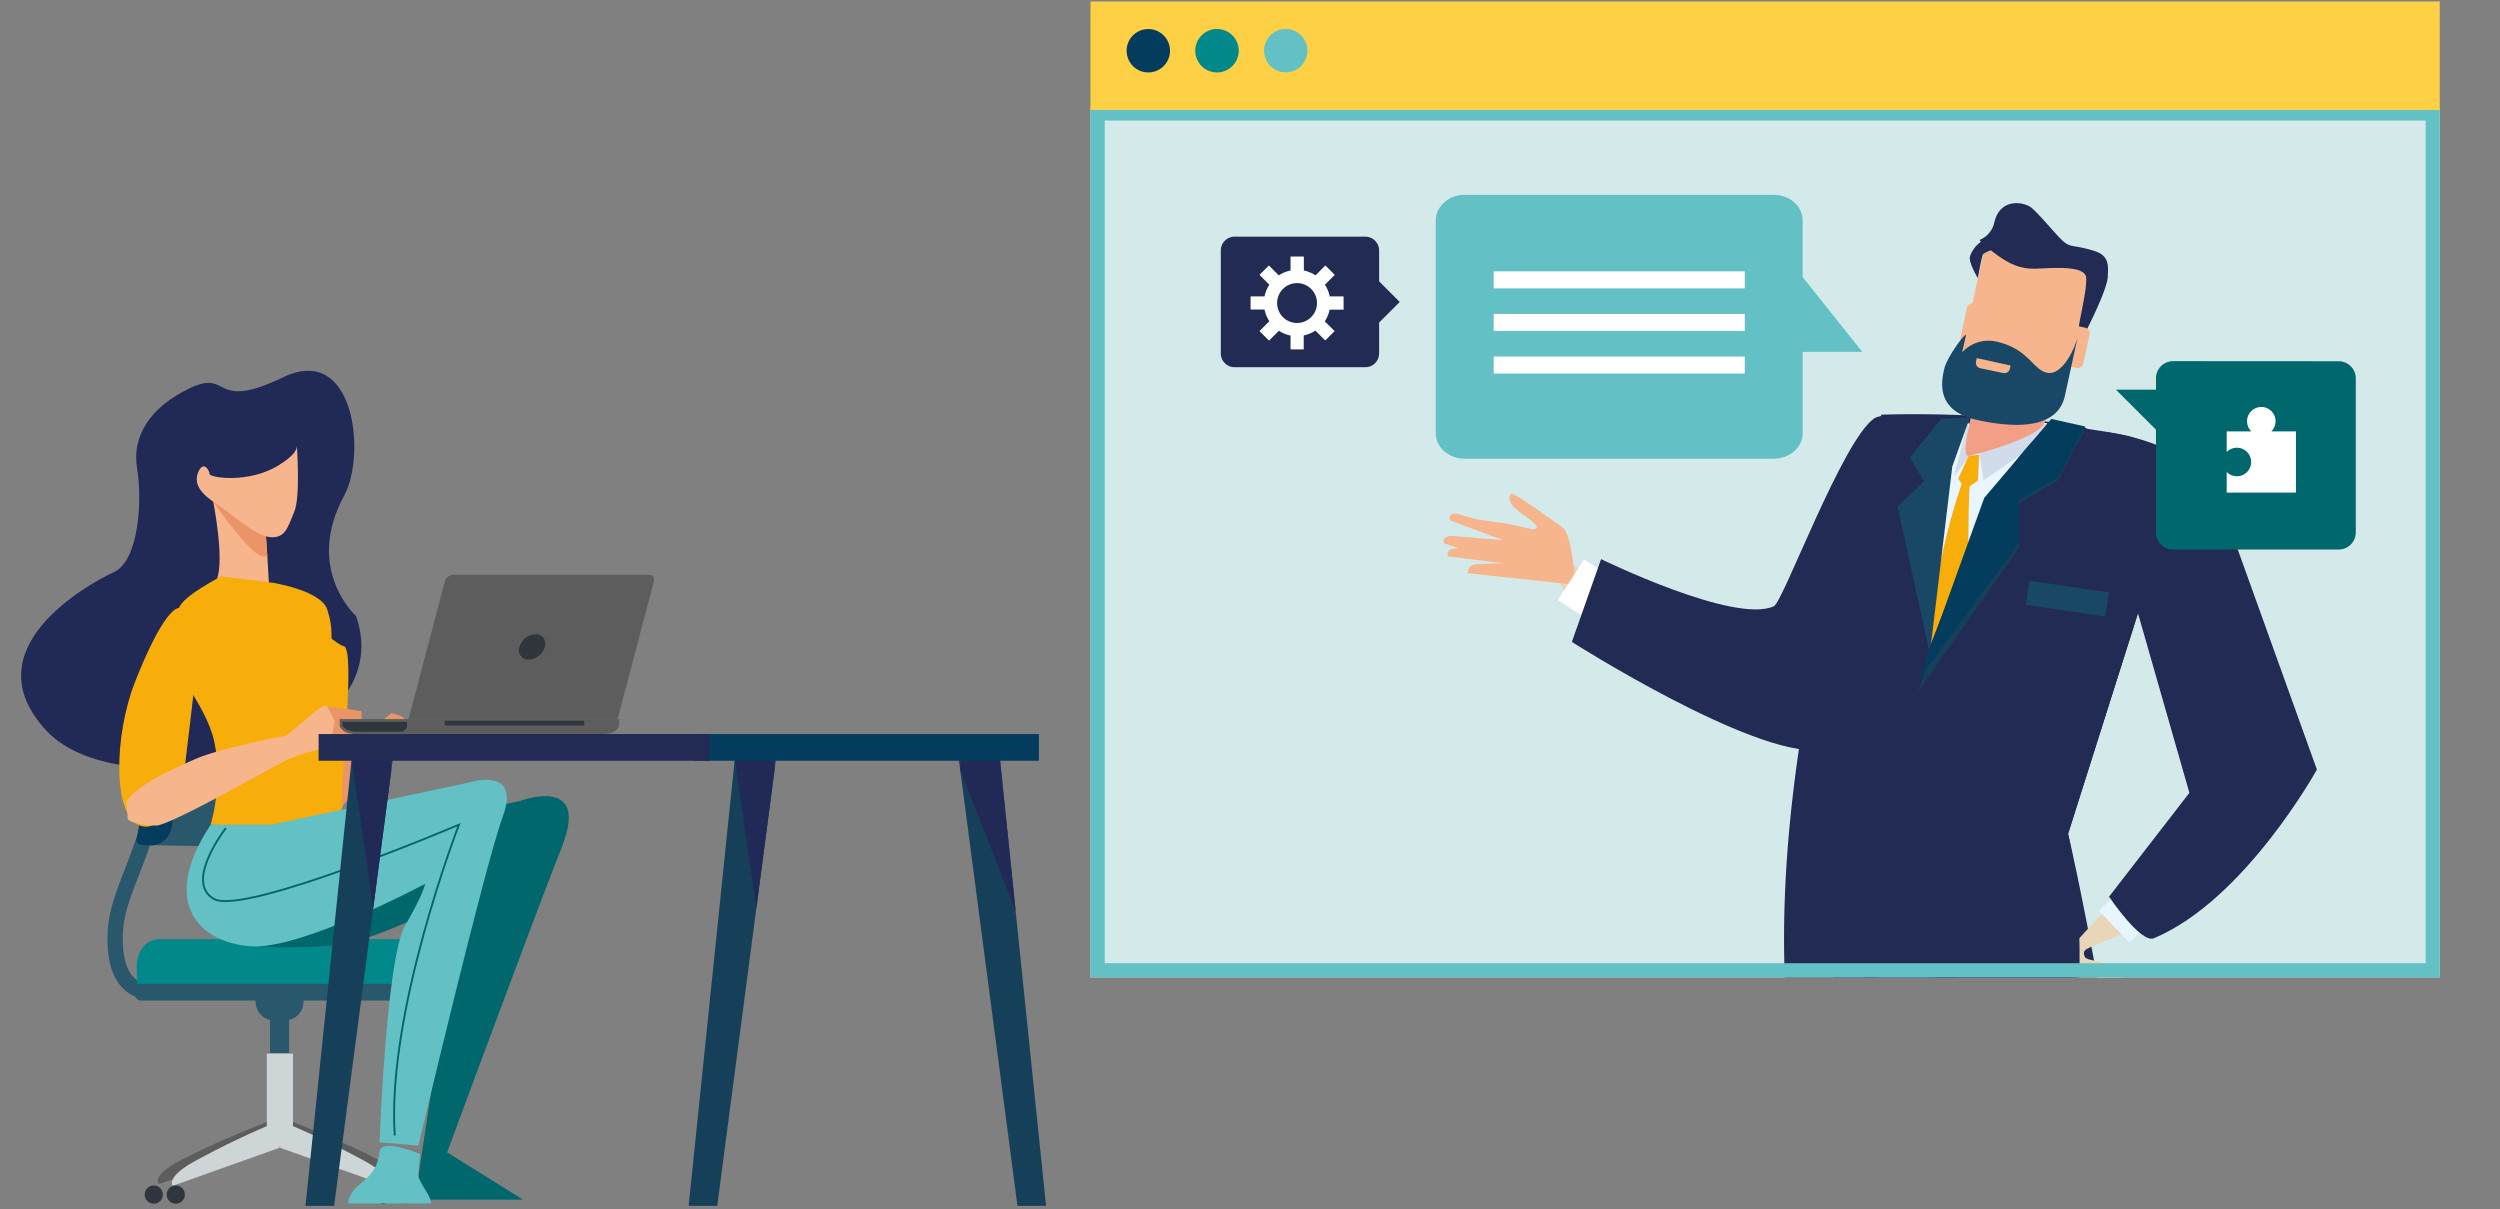 <?xml version="1.0" encoding="UTF-8"?> <svg xmlns="http://www.w3.org/2000/svg" xmlns:xlink="http://www.w3.org/1999/xlink" viewBox="0 0 740 358"><rect x="0" y="0" width="740" height="358" fill="#808080" stroke="none"/><defs><clipPath id="a"><rect x="322.78" y="31.47" width="399.38" height="257.84" style="fill:none"></rect></clipPath></defs><g style="isolation:isolate"><rect x="322.78" y="32.55" width="399.38" height="256.76" style="fill:#d4eaea"></rect><path d="M361.36,104.7V74.14a4.09,4.09,0,0,1,4.1-4.09h38.66a4.1,4.1,0,0,1,4.1,4.09v9.15l2,2,4.09,4.09-4.09,4.09-2,2v9.13a4.1,4.1,0,0,1-4.1,4.1H365.46A4.09,4.09,0,0,1,361.36,104.7Z" style="fill:#212b53"></path><path d="M397.7,87.74v3.93h-4.14a9.75,9.75,0,0,1-1.43,3.45L395.05,98l-2.78,2.78-2.92-2.92a9.82,9.82,0,0,1-3.45,1.43v4.14H382V99.33a9.7,9.7,0,0,1-3.44-1.43l-2.93,2.92L372.81,98l2.92-2.92a9.75,9.75,0,0,1-1.43-3.45h-4.13V87.74h4.13a9.67,9.67,0,0,1,1.43-3.45l-2.92-2.93,2.78-2.78,2.92,2.93A9.66,9.66,0,0,1,382,80.07V75.94h3.94v4.13a9.82,9.82,0,0,1,3.45,1.43l2.92-2.92,2.78,2.78-2.92,2.93a9.67,9.67,0,0,1,1.43,3.45ZM383.93,83.8a5.9,5.9,0,1,0,5.9,5.9A5.9,5.9,0,0,0,383.93,83.8Z" style="fill:#fff"></path><path d="M533.6,128.22c0,4.17-3.84,7.56-8.58,7.56H433.56c-4.74,0-8.58-3.39-8.58-7.56v-63c0-4.17,3.84-7.56,8.58-7.56H525c4.74,0,8.58,3.39,8.58,7.56V82l17.65,22.16H533.6Z" style="fill:#63c0c4;mix-blend-mode:multiply"></path><rect x="442.13" y="80.32" width="74.32" height="5.04" style="fill:#fff"></rect><rect x="442.13" y="92.92" width="74.32" height="5.04" style="fill:#fff"></rect><rect x="442.13" y="105.53" width="74.32" height="5.04" style="fill:#fff"></rect><g style="clip-path:url(#a)"><polygon points="608.12 269.76 680.56 542.51 662.16 543.68 627 456.91 618.48 430.74 576.69 328.08 568.64 271.61 608.12 269.76" style="fill:#0253a2"></polygon><polygon points="576.33 520.71 571.13 415.85 575.7 367.8 581.25 301.85 572.85 257.7 544.08 262.31 540.83 333.43 542.61 400.87 544.03 426.28 554.89 526.37 576.33 520.71" style="fill:#0253a2"></polygon><path d="M506.22,178.74s-16.49,2.15-44.51-13.48c-9.46-5.28-3,1.68,2,10.57s28.48,18,50,16.76S506.22,178.74,506.22,178.74Z" style="fill:#e9d6b8"></path><path d="M466,169.82s-.84-11.62-3.42-13.63-12.45-8.71-12.45-8.71L447.47,146s-3,2.12,3.66,6.55,2.39,4.09,2.39,4.09L446.13,155,437,153.7l-4-1.12s-2.25-.81-2.92-.53c-1.93.81-.55,2.1-.55,2.1l15.36,5.74-15.34-1.29s-2,.18-2.23,1.24.42,1.1.42,1.1l17.23,5.76L437,167s-1.93.23-2.22,1.25-.42,1.41-.42,1.41L465.27,173Z" style="fill:#f7b58e"></path><rect x="462.66" y="168.94" width="14.33" height="11.54" transform="translate(68.27 474.73) rotate(-57.16)" style="fill:#fff"></rect><path d="M443.78,162.67,433,162.42a8.23,8.23,0,0,0-3.61.26,1.5,1.5,0,0,0-.79,2l16.35,2.06Z" style="fill:#f7b58e"></path><path d="M578,128.53s4.79,7.56-12.57,51.9c-9.7,24.78-15.2,40.48-26.9,41.58-20,1.89-73.26-32-73.26-32l8.65-24.51s39.51,19.33,51.16,13.94c2.72-1.27,20.4-49.39,29.71-55.6C559.06,121,575.09,127,578,128.53Z" style="fill:#212b53"></path><path d="M532.73,327.15l10.69,11.06,8.67-29.07,8.52,33.57,68.07-9.17s-10.07-59.26-16.53-86.73L634,177.86s-.89-49.38-19.55-52a352,352,0,0,0-57.57-3.12S514.24,238.16,532.73,327.15Z" style="fill:#212b53"></path><polygon points="576.71 125.39 571.68 190.13 605.31 138.58 605.89 125.2 576.71 125.39" style="fill:#e9f6ff"></polygon><polyline points="619.62 301.22 629.95 296.2 631.21 295.02 629.93 292.71 627.71 292.86 628.47 286.36 618.08 283.92 612.84 281.1 616.83 299.07" style="fill:#e9d6b8"></polyline><path d="M651.76,238.21l-38.68,42.11s.95,6.5,4,3.25c.37-.39-1.31-1.78,1-2.87,9.18-4.36,30.5-10.69,38.66-17.75a129.13,129.13,0,0,0,18.6-20.44Z" style="fill:#e9d6b8"></path><rect x="623.78" y="262.82" width="14.33" height="13" transform="translate(-10.53 512.5) rotate(-43.88)" style="fill:#e7f5fe"></rect><path d="M583.46,135.85s-21.37,48.67-8.17,98.41c1,3.91,6.11,6.23,6.11,6.23l5.87-6.43S580.33,176.87,583.46,135.85Z" style="fill:#f7ad0a"></path><polygon points="585.81 133.8 587.1 142.19 605.82 129.35 605.96 125.21 585.81 133.8" style="fill:#d1dbea"></polygon><polygon points="582.61 124.78 578.31 141.12 582.57 135.52 582.61 124.78" style="fill:#d1dbea"></polygon><path d="M631.33,176.25l16.73,58.43-23.78,30.74s9.38,13.93,13.27,12.3c26.94-11.28,48.25-49.93,48.25-49.93l-29.62-82.37s-6.39-13.18-30.94-17.26C607.46,125.21,630.16,171.41,631.33,176.25Z" style="fill:#212b53"></path><path d="M608.79,114.67a64.48,64.48,0,0,1-3.68,10.69c-2.23,4.33-19.72,9.09-22.39,9.57s1.39-13.28,1.57-16.45c.13-2.42,1.65-1.58,0-5.17Z" style="fill:#f39f85"></path><polygon points="583.07 123.61 577.88 138.07 571.24 193.52 561.68 149.94 569.54 142.4 565.28 135.38 574.68 123.94 583.07 123.61" style="fill:#194866"></polygon><path d="M552.32,276.2l-.8,30.56,6-27.59,56.42,36.31s4.67-41.2-1.79-68.67L634,177.86s23.62-38.91-2.28-48.26c-4-1.46-18.12-3.31-22.47-3.61-6.14-.43-17.6,17.19-20.37,22.26-3,5.42-22.15,54.59-22.15,54.59Z" style="fill:#212b53"></path><polygon points="607.19 124.81 617.25 127.05 609.16 142.15 597.61 149.01 597.69 162.08 567.68 204.89 587.28 148.44 607.19 124.81" style="fill:#163f59"></polygon><polygon points="607.19 124.01 617.25 126.25 609.2 141.4 597.67 147.94 597.78 160.43 567.88 201.31 587.34 147.37 607.19 124.01" style="fill:#043c5e"></polygon><polygon points="582.72 134.93 585.81 134.6 585.5 142.21 581.77 144.85 579.64 141.65 582.72 134.93" style="fill:#f7ad0a"></polygon><path d="M579.83,108.14a5,5,0,0,0,3.81,5.94l22,4.78a5,5,0,0,0,5.94-3.82l7.07-32.52a5,5,0,0,0-3.82-5.94l-21.95-4.77a5,5,0,0,0-5.94,3.81Z" style="fill:#f7b58e"></path><path d="M585.42,82.32s-2.27-3.78-2.39-5.84c-.06-1,1.69-4.53,4.44-5.42s4.21,2.19,4.21,2.19-4.37,1.32-4.75,2.09S585.42,82.32,585.42,82.32Z" style="fill:#212b53"></path><path d="M617.67,97.63s6-11.77,6.22-15.56.33-6.42-4-7.8c-6.56-2.06-7-.66-9.76-3.4S602.49,62,600.58,61c-3.18-1.55-8.66-1.57-10.24,4.69A7.15,7.15,0,0,1,586,71c.13.62,1.24,1.42,3.14,2.95,5.44,4.38,9,5.78,13.9,5.57s14.22-1,14.48,2.73-2.44,14.16-2.21,15.06S616.72,98.08,617.67,97.63Z" style="fill:#212b53"></path><path d="M608.63,105.89a1.68,1.68,0,0,0,1.27,2l4.74,1a1.67,1.67,0,0,0,2-1.27L618.52,99a1.69,1.69,0,0,0-1.28-2l-4.74-1a1.65,1.65,0,0,0-2,1.27Z" style="fill:#f7b58e"></path><path d="M580.35,99.73a1.66,1.66,0,0,0,1.27,2l4.74,1a1.66,1.66,0,0,0,2-1.28l1.89-8.67a1.66,1.66,0,0,0-1.27-2l-4.75-1a1.67,1.67,0,0,0-2,1.28Z" style="fill:#f7b58e"></path><path d="M614.94,100l-3.71,17.07c-.84,3.86-4.22,12-26,7.24-12.9-2.8-10.37-12.18-9.69-15.3.51-2.37,4.74-8.89,6.4-10,.06,0-1.14,5.28-1.14,5.28a10.53,10.53,0,0,1,9.93-3.22c9.9,2.14,10.89,8.43,15.27,9.27C609.36,111.08,613.07,106.15,614.94,100Z" style="fill:#194866"></path><path d="M593,110.43,586.18,109a1.66,1.66,0,0,1-1.27-2l.21-1,10,2.19-.21,1A1.67,1.67,0,0,1,593,110.43Z" style="fill:#f7b58e"></path><rect x="608.35" y="165.33" width="7.2" height="23.76" transform="translate(347.63 756.88) rotate(-81.64)" style="fill:#194866"></rect></g><path d="M718,35.68V285.11H327V35.68H718m4.2-4.21H322.78V289.31H722.16V31.47Z" style="fill:#63c0c4"></path><rect x="322.78" y="0.44" width="399.38" height="32.11" style="fill:#fed046"></rect><path d="M346.32,15A6.42,6.42,0,1,1,339.9,8.6,6.43,6.43,0,0,1,346.32,15Z" style="fill:#043c5e"></path><path d="M366.66,15a6.43,6.43,0,1,1-6.42-6.42A6.43,6.43,0,0,1,366.66,15Z" style="fill:#01888b"></path><path d="M387,15a6.42,6.42,0,1,1-6.42-6.42A6.42,6.42,0,0,1,387,15Z" style="fill:#63c0c4"></path><path d="M44.84,296A11.86,11.86,0,0,1,37,293.12c-3.94-3.43-5.64-9.52-5.07-18.11.39-5.79,2.67-11.66,5.08-17.88,4.07-10.45,8.68-22.3,6.27-38l4.48-.69c2.59,16.87-2.47,29.86-6.52,40.29-2.39,6.14-4.45,11.44-4.79,16.54-.46,7,.74,11.93,3.48,14.35a7.48,7.48,0,0,0,6,1.68l.91,4.44A10.32,10.32,0,0,1,44.84,296Z" style="fill:#29576c"></path><path d="M79.56,331.88,84,338.61l-37,11.86s-2.48-2.36,6.62-7.12C64.13,337.82,79.56,331.88,79.56,331.88Z" style="fill:#5d5d5d"></path><path d="M86.14,331.88l-4.41,6.73,37,11.86s2.47-2.36-6.61-7.12C101.57,337.82,86.14,331.88,86.14,331.88Z" style="fill:#5d5d5d"></path><rect x="78.98" y="311.87" width="7.74" height="27.56" style="fill:#cdd5d7"></rect><path d="M79.07,333.3l3.77,6.42L51.13,351s-2.11-2.26,5.66-6.8A247.88,247.88,0,0,1,79.07,333.3Z" style="fill:#cdd5d7"></path><path d="M86.63,333.3l-3.77,6.42L114.57,351s2.12-2.26-5.66-6.8A247.88,247.88,0,0,0,86.63,333.3Z" style="fill:#cdd5d7"></path><path d="M54.72,353.59A2.69,2.69,0,1,1,52,350.9,2.69,2.69,0,0,1,54.72,353.59Z" style="fill:#30363d"></path><path d="M116.16,353.59a2.69,2.69,0,1,1-2.69-2.69A2.7,2.7,0,0,1,116.16,353.59Z" style="fill:#001f46"></path><path d="M48.21,353.59a2.69,2.69,0,1,1-2.69-2.69A2.69,2.69,0,0,1,48.21,353.59Z" style="fill:#30363d"></path><path d="M122.67,353.59A2.69,2.69,0,1,1,120,350.9,2.69,2.69,0,0,1,122.67,353.59Z" style="fill:#367081"></path><rect x="79.92" y="301.77" width="5.66" height="9.91" style="fill:#29576c"></rect><path d="M89.83,296.54a5.52,5.52,0,0,1-5.52,5.52H81.19a5.52,5.52,0,0,1-5.52-5.52h0A5.52,5.52,0,0,1,81.19,291h3.12a5.52,5.52,0,0,1,5.52,5.52Z" style="fill:#29576c"></path><path d="M124.84,291.49c.13-.65.2-4.73.2-5.43,0-4.45-2.87-8.07-6.43-8.07H46.89c-3.55,0-6.43,3.62-6.43,8.07,0,.7.07,4.78.21,5.43Z" style="fill:#01888b"></path><path d="M39.8,293.67c0,1.37.79,2.48,1.78,2.48h82.34c1,0,1.79-1.11,1.79-2.48h0c0-1.36-.8-2.47-1.79-2.47H41.58c-1,0-1.78,1.11-1.78,2.47Z" style="fill:#29576c"></path><path d="M43.81,250.08c1.77.13,13,.33,14.95.35,12.3.15,22.9-2.16,23.49-5.19a105,105,0,0,0,.32-38.11c-.53-3-11.28-5.34-23.85-5.18-2,0-13.44.22-15.25.35A103,103,0,0,1,43.81,250.08Z" style="fill:#29576c"></path><path d="M42.12,202.3c-1.38,0-2.34.67-2.15,1.46a102.93,102.93,0,0,1,.39,44.87c-.18.79.78,1.44,2.12,1.46h0c1.35,0,2.6-.62,2.77-1.41a103.23,103.23,0,0,0-.29-45c-.19-.8-1.46-1.43-2.84-1.41Z" style="fill:#043c5e"></path><path d="M41.57,250.06c.36.11,2.8.2,3.23.21a6.47,6.47,0,0,0,6-5.31,103.15,103.15,0,0,0-.17-37.53,6.61,6.61,0,0,0-6.12-5.32,31.69,31.69,0,0,0-3.29.22A103.07,103.07,0,0,1,41.57,250.06Z" style="fill:#043c5e"></path><path d="M105.39,182.35S90,168.56,101.88,146.69c6.56-12.12,3.12-45.25-18.12-35s-15.5-2.54-27.49,3.18S39,129.22,40.58,138.61s.56,27.26-6.81,30.7-42.72,22.67-20,47S119.42,222.73,105.39,182.35Z" style="fill:#212957"></path><path d="M63.11,148.51s3.37,16.87,1.12,22.87,15.38,1.5,15.38,1.5S78.86,159,78.48,156,63.11,148.51,63.11,148.51Z" style="fill:#f6b58a"></path><path d="M78.48,156c-.37-3-15.37-7.49-15.37-7.49S74,164.32,77.73,164.63a7.17,7.17,0,0,0,1.4,0C78.9,161,78.65,157.38,78.48,156Z" style="fill:#eb9468"></path><path d="M87.85,131.63S89,147,87.1,151.5,84.48,159.38,80,159s-11.62-7.12-15.75-9.74-7.12-5.63-5.62-9.38,3.37-.75,3.37.38,11.63,3,20.63-2.63C84.85,136.23,88.23,133.88,87.85,131.63Z" style="fill:#f7b58e"></path><path d="M79.72,240.41l36.07-29.27s6.89.75,3.65,5.16-24.61,30.25-24.61,30.25S73,256.46,79.72,240.41Z" style="fill:#eb9468"></path><path d="M88.35,251.11l65.49-14s21-8,12.5,13.5-34,90.49-34,90.49l22.49,14h-32l13.49-90s-23.49,13-36,14.5-37.49,1.5-36.49-5S88.35,251.11,88.35,251.11Z" style="fill:#00676c"></path><path d="M124.35,341.6s-.5,4.87-.5,6.37,3.25,5.75,3.5,7l.25,1.25H103.11s-.5-2.5,3.5-5.75,5.25-5.5,5.75-9.62S124.35,341.6,124.35,341.6Z" style="fill:#63c0c4"></path><path d="M80.73,172.5s14.25,2.25,16.12,7.87S98,189.37,98,192,80,182.62,80.73,172.5Z" style="fill:#f7ad0a"></path><path d="M65.36,170.62l15.37,1.88s17.25,18,21,18.75-1.31,41.8-.38,47.36c.5,3-13.5,4.38-21,5.5s-18,0-18,0,3.75-12,1.12-24.37S49.23,198,51.86,189.37,47,180.75,65.36,170.62Z" style="fill:#f7ad0a"></path><path d="M54.48,180.75s4.13,11.62,3.38,19.12-3,25.87-3,25.87-4.5,21.37-13.13,18.75-7.87-27-1.87-42.37S51.86,177,54.48,180.75Z" style="fill:#f7ad0a"></path><path d="M37.41,237.05s.38,4.31.38,5.25,4.12,2.06,8.43,2.06S82.41,226,85.41,224.68A67.12,67.12,0,0,1,97,221.3c1.69-.19,3-4.87,2.06-7.87-.62-2-1.24-3.73-2.19-4.3a1.57,1.57,0,0,0-1.75.17c-.57.37-1.63,1.19-2.86,2.18-.55.44-1.13.92-1.71,1.41-2.81,2.32-5.74,4.85-5.74,4.85s-19.31,3.56-27,6.94S41.16,232.17,37.41,237.05Z" style="fill:#f6b58a"></path><path d="M106.78,210.43,105,210.2l-8.1-1.07,2.19,4.3L97.78,220l5.43.94s.75-.94-.18-1.32-2.25-.93-2.25-.93,2.62-.38,3.75-.57,1.31-.56,1.31-1.12-1.13-.94-1.13-.94,2.07-.75,2.25-1.31.57-1.31.19-1.88S107.34,210.8,106.78,210.43Z" style="fill:#eb9468"></path><path d="M62.36,244.11h18l58.49-12.49s15.5-5,10,10-25,97.49-25,97.49l-11.5-1s2-54.49,7.5-64,6-12.5,6-12.5-36.5,19.5-51.5,18.5S46.86,267.61,62.36,244.11Z" style="fill:#63c0c4"></path><path d="M66.86,245.11s-12.5,16-3.5,21,72.49-22,72.49-22-21.5,55.5-19,92" style="fill:none;stroke:#00676c;stroke-miterlimit:10;stroke-width:0.564px"></path><path d="M100.55,214.92l0-.07,0-2h82.7v2a.16.16,0,0,1,0,.07l-.21.37c-1.07,1.73-3,2-5.16,2h-72c-2.19,0-4.09-.31-5.16-2Z" style="fill:#5d5d5d"></path><path d="M120.48,215.25a.11.11,0,0,1,0,.06l-.21.3a3.22,3.22,0,0,1-1.21,1H106.49c-2.1,0-3.93-.25-5-1.65l-.19-.31a.1.1,0,0,1,0,0l0-1h19.16Z" style="fill:#30363d"></path><rect x="131.64" y="213.32" width="41.32" height="1.41" style="fill:#30363d"></rect><path d="M120.94,212.78l10.72-40.63a2.69,2.69,0,0,1,2.45-2h58a1.45,1.45,0,0,1,1.43,2l-10.72,40.63Z" style="fill:#5d5d5d"></path><path d="M153.75,191.5a2.79,2.79,0,0,0,2.76,3.75,5.23,5.23,0,0,0,4.75-3.75,2.8,2.8,0,0,0-2.76-3.77A5.23,5.23,0,0,0,153.75,191.5Z" style="fill:#30363d"></path><polygon points="98.9 356.93 90.43 356.93 104.4 221.67 116.67 221.67 98.9 356.93" style="fill:#163f59"></polygon><polygon points="115.85 227.9 110.47 268.87 104.08 224.72 104.4 221.67 115.13 221.67 115.85 227.9" style="fill:#212957"></polygon><polygon points="212.3 356.93 203.84 356.93 217.8 221.67 230.08 221.67 212.3 356.93" style="fill:#163f59"></polygon><polygon points="229.26 227.9 223.88 268.87 217.49 224.72 217.8 221.67 228.53 221.67 229.26 227.9" style="fill:#212957"></polygon><polygon points="301.17 356.93 309.63 356.93 295.67 221.67 283.4 221.67 301.17 356.93" style="fill:#163f59"></polygon><polygon points="284.21 227.9 300.64 269.65 295.98 224.72 295.67 221.67 284.94 221.67 284.21 227.9" style="fill:#212957"></polygon><rect x="205.47" y="217.28" width="102.05" height="7.9" style="fill:#043c5e"></rect><rect x="94.31" y="217.28" width="115.88" height="7.9" style="fill:#212b53"></rect><path d="M643.24,106.9a5.07,5.07,0,0,0-5.07,5.07v3.38H626.34l11.83,11.83v30.41a5.07,5.07,0,0,0,5.07,5.07h49a5.07,5.07,0,0,0,5.07-5.07V112a5.07,5.07,0,0,0-5.07-5.07Z" style="fill:#00676c"></path><path d="M672.3,127.7a4.22,4.22,0,1,0-5.9,0h-7.3v6.1a4.22,4.22,0,1,1,0,5.9v6.1h20.51V127.7Z" style="fill:#fff"></path></g></svg> 